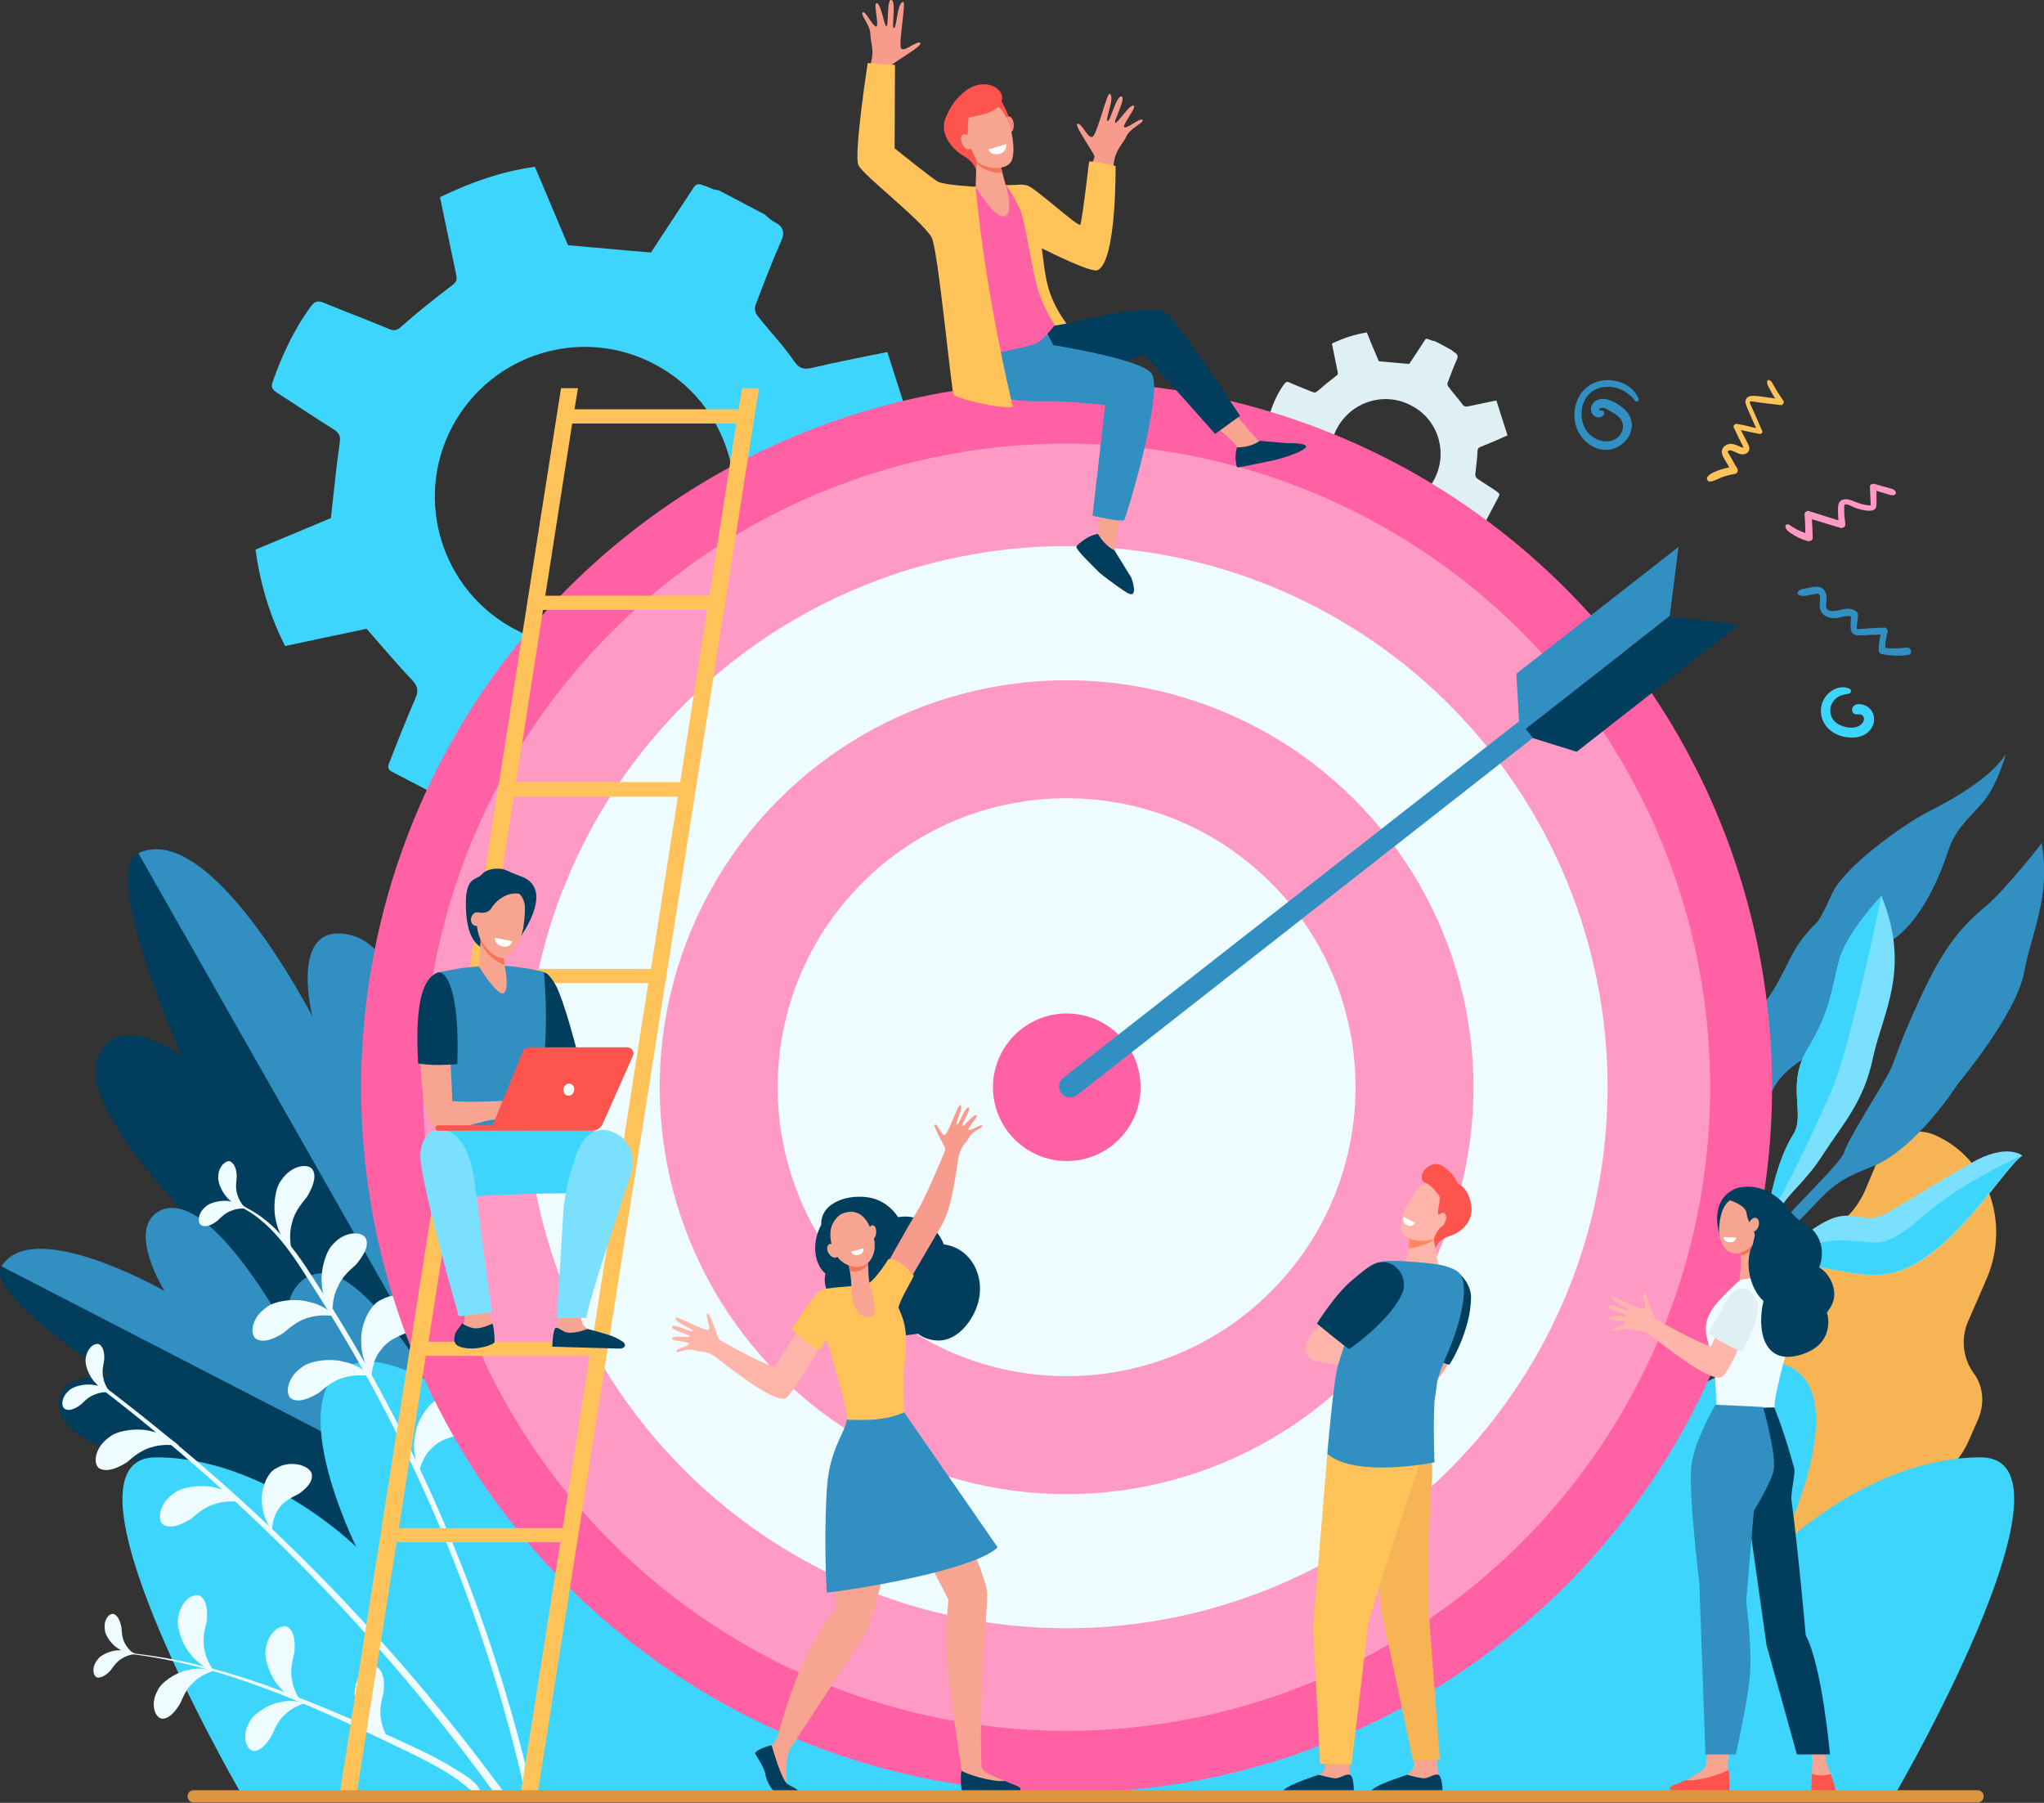 <?xml version="1.0" encoding="utf-8"?>
<!-- Generator: Adobe Illustrator 24.1.3, SVG Export Plug-In . SVG Version: 6.00 Build 0)  -->
<svg version="1.1" id="Layer_1" xmlns="http://www.w3.org/2000/svg" xmlns:xlink="http://www.w3.org/1999/xlink" x="0px" y="0px"
	 viewBox="0 0 531.9 469.1" style="enable-background:new 0 0 531.9 469.1;" xml:space="preserve">
<rect x="0" y="0" width="531.9" height="469.1" fill="#333333" stroke="none"/>
<style type="text/css">
	.st0{fill:#3ED5FC;}
	.st1{fill:#DFF0F4;}
	.st2{fill:#013D5D;}
	.st3{fill:#3190C1;}
	.st4{fill:#F7B455;}
	.st5{fill:#7BE0FD;}
	.st6{fill:#3C8F7C;}
	.st7{fill:#327F6B;}
	.st8{fill:#EEFBFF;}
	.st9{fill:#FF61A4;}
	.st10{fill:#FF9AC5;}
	.st11{fill:#F7A491;}
	.st12{fill:#F47458;}
	.st13{fill:#FE544E;}
	.st14{fill:#FFFFFF;}
	.st15{fill:#FFC359;}
	.st16{fill:#F79C8D;}
	.st17{fill:#F48C7F;}
	.st18{fill:#F8A492;}
	.st19{fill:#FFB5A9;}
	.st20{fill:#FE875E;}
	.st21{fill:#DB9540;}
</style>
<g>
	<path class="st0" d="M229.1,154.6c-4-2.6-8.1-5.2-12-7.9c-0.7-0.5-1.4-1.8-1.3-2.6c0.5-5.5,1.3-11,1.7-16.5c0.1-1.6,0.5-2.5,2-3.1
		c5.4-2.2,10.8-4.5,16.1-6.7c0.9-0.4,1.7-0.8,3.2-1.4c-2.6-8.3-5.2-16.4-7.9-24.8c-6.9,1.4-13.2,2.6-19.5,4.1
		c-2.2,0.5-3.4,0.3-4.8-1.8c-2.9-4.2-6.5-7.9-9.6-11.9c-0.5-0.6-0.7-1.9-0.4-2.6c2.1-5.5,4.2-11.1,6.6-16.5c1.2-2.6,0.6-4-1.8-5.2
		c-0.9-0.5-1.6-1.2-2.4-1.9c-4-2.1-8-4.2-12-6.3c-0.5-0.1-1-0.1-1.5-0.3c-4.9-2-3.9-1.9-6.7,2.2c-3.3,5-6.6,10-9.4,14.3
		c-7.5-0.6-14.4-1.3-21.6-1.9c-2.8-6.6-5.7-13.5-8.6-20.4c-8.8,1.2-16.8,4.1-24.7,7.9c1.4,6.8,2.8,13.5,4.2,20.1
		c0.3,1.2,0.2,1.9-1,2.8c-4.6,3.5-9,7-13.3,10.8c-1.2,1.1-2,1.1-3.4,0.5c-5.5-2.3-11.1-4.4-16.7-6.7c-1.4-0.6-2.3-0.5-3.3,0.8
		c-4.5,6.1-7.6,12.8-10.1,19.9c-0.5,1.4,0.2,2,1.2,2.7c4.9,3.1,9.7,6.4,14.7,9.5c1.4,0.9,1.9,1.7,1.6,3.5
		c-0.9,6.3-1.5,12.7-2.3,19.6c-6,2.5-12.8,5.4-19.6,8.2c1.2,8.9,3.7,17.2,7.7,25.1c7.4-1.6,14.6-3.1,21.2-4.5
		c4.1,4.7,7.8,9.1,11.8,13.3c1.5,1.6,1.8,2.8,0.9,4.8c-2.3,5.3-4.4,10.6-6.5,16c-0.4,1.1-1.2,2.3,0.4,3.1c6.7,3.5,13.4,7,20.1,10.4
		c1.4,0.7,2.3,0.3,3.2-1.1c3.2-5,6.5-9.9,9.6-14.9c1.2-1.9,2.5-2,4.5-1.8c5,0.6,10,1.2,15,1.3c2.2,0,3,0.6,3.7,2.5
		c2.4,6.2,5,12.2,7.5,18.2c5.3,0,19.9-4.7,25.1-8c-1.4-6.6-2.8-13.2-4.3-19.8c-0.4-1.7,0.1-2.4,1.4-3.4c4.1-3.2,7.9-6.8,11.9-10
		c0.7-0.6,2.1-0.9,2.8-0.6c5,1.9,9.8,4,14.7,6c2.7,1.2,3.8,1.6,4.9,0.9l11.3-21.3C233.5,157.6,232.3,156.8,229.1,154.6z
		 M186.6,147.5c-10.1,19-33.7,26.3-52.7,16.2h0c-19-10.1-26.3-33.7-16.2-52.7l0,0c10.1-19,33.7-26.3,52.7-16.2h0
		C189.4,104.8,196.7,128.4,186.6,147.5L186.6,147.5z"/>
	<path class="st1" d="M388.8,127.4c-1.5-1-3-1.9-4.4-2.9c-0.3-0.2-0.5-0.7-0.5-1c0.2-2,0.5-4,0.6-6.1c0-0.6,0.2-0.9,0.7-1.1
		c2-0.8,4-1.6,5.9-2.5c0.3-0.1,0.6-0.3,1.2-0.5c-1-3-1.9-6-2.9-9.1c-2.5,0.5-4.9,1-7.2,1.5c-0.8,0.2-1.3,0.1-1.8-0.7
		c-1.1-1.5-2.4-2.9-3.5-4.4c-0.2-0.2-0.3-0.7-0.2-1c0.8-2,1.5-4.1,2.4-6c0.4-0.9,0.2-1.5-0.6-1.9c-0.3-0.2-0.6-0.5-0.9-0.7
		c-1.5-0.8-2.9-1.6-4.4-2.3c-0.2,0-0.4,0-0.6-0.1c-1.8-0.7-1.4-0.7-2.4,0.8c-1.2,1.8-2.4,3.7-3.5,5.3c-2.7-0.2-5.3-0.5-7.9-0.7
		c-1-2.4-2.1-4.9-3.1-7.5c-3.2,0.5-6.2,1.5-9.1,2.9c0.5,2.5,1,4.9,1.5,7.4c0.1,0.4,0.1,0.7-0.4,1c-1.7,1.3-3.3,2.6-4.9,4
		c-0.5,0.4-0.7,0.4-1.2,0.2c-2-0.8-4.1-1.6-6.1-2.5c-0.5-0.2-0.8-0.2-1.2,0.3c-1.7,2.2-2.8,4.7-3.7,7.3c-0.2,0.5,0.1,0.7,0.5,1
		c1.8,1.2,3.6,2.4,5.4,3.5c0.5,0.3,0.7,0.6,0.6,1.3c-0.3,2.3-0.6,4.7-0.8,7.2c-2.2,0.9-4.7,2-7.2,3c0.5,3.3,1.4,6.3,2.8,9.2
		c2.7-0.6,5.4-1.1,7.8-1.7c1.5,1.7,2.9,3.4,4.3,4.9c0.6,0.6,0.7,1,0.3,1.7c-0.8,1.9-1.6,3.9-2.4,5.9c-0.2,0.4-0.5,0.8,0.1,1.2
		c2.5,1.3,4.9,2.6,7.4,3.8c0.5,0.3,0.9,0.1,1.2-0.4c1.2-1.8,2.4-3.6,3.5-5.5c0.4-0.7,0.9-0.7,1.6-0.7c1.8,0.2,3.7,0.4,5.5,0.5
		c0.8,0,1.1,0.2,1.4,0.9c0.9,2.3,1.8,4.5,2.7,6.7c2,0,7.3-1.7,9.2-2.9c-0.5-2.4-1-4.8-1.6-7.3c-0.1-0.6,0-0.9,0.5-1.2
		c1.5-1.2,2.9-2.5,4.4-3.7c0.2-0.2,0.8-0.3,1-0.2c1.8,0.7,3.6,1.5,5.4,2.2c1,0.4,1.4,0.6,1.8,0.3l4.1-7.8
		C390.4,128.5,390,128.2,388.8,127.4z M373.2,124.8c-3.7,7-12.4,9.7-19.3,6l0,0c-7-3.7-9.7-12.4-6-19.3l0,0c3.7-7,12.4-9.7,19.3-6
		l0,0C374.3,109.1,376.9,117.8,373.2,124.8L373.2,124.8z"/>
	<g>
		<g>
			<path class="st2" d="M135.7,398.3c0,0-74.8-36.9-87.7-56.1c-12.9-19.2,6-20.3,6-20.3s-33.4-32.5-28.7-46.1
				c4.7-13.7,22-1.1,22-1.1S25.9,226.8,36,222c18.8-8.9,45.3,42.5,45.3,42.5s-5.7-22.3,7.3-21.6c19.6,1.1,18.8,51.6,18.8,51.6
				s2.2-19.4,14-13.1C142.5,292.7,135.7,398.3,135.7,398.3z"/>
		</g>
		<path class="st3" d="M125.6,273.6c-9.2-5.1-18.4,9.8-18.4,9.8s0.9-39.5-18.6-40.5c-13-0.7-7.3,21.6-7.3,21.6S54.9,213.1,36,222
			l99.7,175.5C136.4,385.2,143.9,283.7,125.6,273.6z"/>
	</g>
	<g>
		<g>
			<path class="st2" d="M133.7,398.8c0,0-61.2,7.6-77,0.8c-15.8-6.8-4.5-15.1-4.5-15.1s-34-6.7-36.6-17.1
				c-2.6-10.4,13.1-9.6,13.1-9.6S-4,336.6,0.4,329.5c8.1-13.2,45.5,8.1,45.5,8.1s-12.6-11.6-4.2-16.4c12.7-7.3,32.7,24.6,32.7,24.6
				s-1.2-7.8,8.7-8.7C100.8,335.4,133.7,398.8,133.7,398.8z"/>
		</g>
		<path class="st3" d="M83.4,331.3c-9.9,0.9-9.1,14.4-9.1,14.4S54,308,41.3,315.2c-8.4,4.8,1.5,20.7,1.5,20.7s-34.3-19.6-42.4-6.4
			l133.5,68.9C129.4,390.5,100,329.8,83.4,331.3z"/>
	</g>
	<path class="st4" d="M485.5,309.4l3.3-7.9c2.5-5.8,9.1-8.6,14.6-6.2l0,0c13.9,6,19.9,22.9,13.5,37.6l-4.7,10.8
		c-2.1,4.7-1.3,9.9,1.4,13.6c2.5,3.3,2.9,7.9,1.2,11.9l-2.5,5.7c-2.7,6.1-7.9,10.7-14.1,12.6c-3.6,1.1-6.8,3.8-8.5,7.7l-3.5,8
		c-3.9,8.9-13.8,13.1-22.2,9.5l-4.8-2.1c-8.4-3.6-12-13.8-8.1-22.7l0,0c6.3-10.6,5.8-18.5,3.5-23.9c-3.3-7.9-3.2-17,0.3-25.1
		l0.5-1.1c3.7-8.5,10.9-14.9,19.5-17.7C478.7,318.8,482.7,315.8,485.5,309.4z"/>
	<path class="st0" d="M269,466.3c-8.9-11.5-57.6-73.2-89.3-83.5c-35-11.3-2,33.7-2,33.7s-62.2-68-85-61.8c-20.9,5.6,0,47.8,0,47.8
		s-23.6-23.3-52.1-23.3c-27.8,0,19.4,82.8,22,87.2H269z"/>
	<g>
		<path class="st3" d="M531.3,219.4c0,0-9,11.6-14.2,16.1c-5.3,4.5-10.3,8.9-17,23.3c-6.7,14.4-6.5,16.1-8.3,19.8
			c-1.8,3.7-11.2,18.3-11.9,21.2c-0.7,2.9-16,16.8-20.8,23.9c-4.7,7.1-12.5,17-13.5,22.7l1.4,0c0,0,4.1-12.9,16.3-24.1
			c12.2-11.2,11.4-14,23.3-18.5c11.9-4.4,22.9-21.8,22.9-21.8s15.2-18.1,17.2-28.9C528.7,242.4,533.7,233.4,531.3,219.4z"/>
		<path class="st3" d="M522,196.2c0,0-2.3,8.4-6.2,12.8c-3.9,4.4-7,6.9-8.8,12.3c-1.8,5.4-6.8,19.1-16,24.2
			c-9.3,5.1-15,25.5-22.3,30.4c-7.3,4.9-9.1,9.2-10.5,20.1c-1.4,11-1.2,26.6-14.2,44l-0.8-5.3c0,0,9.7-14.5,10.5-24.2
			c0.7-9.7-1.1-24.9,2.3-31.3c3.4-6.3-3.2-9.3,3.4-18.5c6.6-9.3,5.7-13.2,13.4-20.7c0,0,0.7-0.3,3.9-7.4c3.2-7.1,18.5-18,25.1-21.4
			C508.4,207.9,518.1,202.3,522,196.2z"/>
		<path class="st5" d="M489.6,233.1c0,0-9.3,9.8-11.1,17.1c-1.8,7.3-2.4,13.4-8.1,22.7c-5.7,9.2-0.5,17.1-3.7,22.2
			c-3.2,5.1-4.9,11.6-6,16.6c-1.1,5-12.6,19.7-15.7,27.7c-3.1,8.1-1.6,8.4-1.6,8.4s3.8-10.7,6.4-13.9c2.6-3.2,10.9-14.5,13.3-19.1
			c2.4-4.6,6.5-6.9,11.3-14.4c4.8-7.5,10.6-13.5,13-25.2C489.9,263.5,497.4,252.3,489.6,233.1z"/>
		<path class="st5" d="M449.6,341.3c0,0,6.5-13.7,19.9-12.1c13.4,1.6,20.5,6,32.2-2.4c11.7-8.4,20.9-23.9,24.6-26.1
			c0,0-4.1-3.5-13.5,2c-9.4,5.4-16.1,9.6-21.5,12.8c-5.4,3.2-8.4-0.4-13.8,1.3c-4.5,1.4-11.2,6.9-14.2,9.9c-1,1-2.1,1.8-3.3,2.5
			c-1.1,0.6-2.4,1.4-3.3,2c-1.7,1.2-8,10.1-8,10.1L449.6,341.3z"/>
		<path class="st6" d="M445.6,337.7c0,0,8.7-16.6,7.6-26c-1.1-9.4-9.2-18-7.6-23.3c1.7-5.3,11.3-18.6,8.7-30.7c0,0-4.2,9.3-6.6,11
			c-2.4,1.7-17.4,7.4-17.8,19.5c-0.4,12.1,11.6,17.7,14,21.8c2.3,4.1,6.5,5.1,6,7.4c-0.5,2.3-1.6,10.7-4.9,18.5L445.6,337.7z"/>
		<path class="st0" d="M453.4,327l10.8-17.1c0,0,7.3-14.1,12.4-26.1c5.1-12,13-50.7,13-50.7s-9.3,9.8-11.1,17.1
			c-1.8,7.3-2.4,13.4-8.1,22.7c-5.7,9.2-0.5,17.1-3.7,22.2c-3.2,5.1-4.9,11.6-6,16.6c-1.1,5-12.6,19.7-15.7,27.7
			c-1.7,4.4-2,6.5-2,7.5C443.7,339.5,453.4,327,453.4,327z"/>
		<path class="st0" d="M487.8,323.3c-6-0.2-11.1-1.8-19.2,1.7c-8,3.5-13.3,8-13.3,8s-4.4,4.8-6.3,7.4c-0.3,0.4-0.5,0.6-0.5,0.6
			l1,0.2c0,0,6.5-13.7,19.9-12.1c13.4,1.6,20.5,6,32.2-2.4c11.7-8.4,20.9-23.9,24.6-26.1c0,0-11.6,5.4-19.2,10.7
			C499.3,316.7,493.9,323.5,487.8,323.3z"/>
		<path class="st7" d="M447.8,268.7c-2.4,1.7-17.4,7.4-17.8,19.5c-0.4,12.1,11.6,17.7,14,21.8c2.3,4.1,6.5,5.1,6,7.4
			c-0.5,2.3-1.6,10.7-4.9,18.5l0.2,0.8c1.4-3,3.5-7.6,4.6-11.2c1.9-5.8,1.5-8.5,0.7-13.8c-0.8-5.3-10.4-17.8-12.2-23.7
			c-1.8-5.8,8.9-12.4,11.8-16.2c2.9-3.7,4-14.2,4-14.2S450.2,267,447.8,268.7z"/>
	</g>
	<path class="st0" d="M287,466.3c8.9-11.5,57.6-73.2,89.3-83.5c35-11.3,2,33.7,2,33.7s62.2-68,85-61.8c20.9,5.6,0,47.8,0,47.8
		s23.6-23.3,52.1-23.3c27.8,0-19.4,82.8-22,87.2H287z"/>
	<g>
		<g>
			<path class="st8" d="M130.8,465.9c-28.4-38.6-62.9-74.3-103.9-105.3c-0.4-0.3-1,0.4-0.6,0.7c38.9,29.9,73.3,65.2,102.3,105.2
				L130.8,465.9z"/>
		</g>
		<path class="st8" d="M49.7,395.2c0.9-0.7,3.4-3.2,6.7-4c3.1-1,7-0.3,6.9-0.3c0.1,0.2-2.6-2.8-6.8-3.7c-4-1.2-9.5-0.2-11.3,1.4
			c-4.1,2.8-4.4,7.5-2.4,8.3C44.9,397.8,47.6,396.5,49.7,395.2z"/>
		<path class="st8" d="M33,380.5c0.9-0.7,3.4-3.2,6.7-4c3.1-1,7-0.3,6.9-0.3c0.1,0.2-2.6-2.8-6.8-3.7c-4-1.2-9.5-0.2-11.3,1.4
			c-4.1,2.8-4.4,7.5-2.4,8.3C28.2,383.1,30.9,381.8,33,380.5z"/>
		<path class="st8" d="M77.9,388.6c-0.9,0.6-4.1,1.7-5.5,4.2c-1.7,2.3-1.7,6-1.5,5.9c0.2,0.1-2.5-3.4-2.7-7.4
			c-0.5-3.9,1.5-8.3,3.6-9.2c3.7-2.4,8.7-0.8,9.3,1.3C81.6,385.5,79.7,387.3,77.9,388.6z"/>
		<g>
			<g>
				<path class="st8" d="M82.2,336c25.4,39.7,43.9,83.7,54.5,130.6l1.7-0.5c-10.6-45.8-29-89.8-54.3-129.5
					c-5.9-9.2-12.3-20.1-23.3-23.7c-0.2-0.1-0.3,0.3-0.1,0.3C70.8,317.1,76.7,327.4,82.2,336z"/>
			</g>
			<path class="st8" d="M79.9,311.4c-0.7,1-3.2,3.5-3.9,6.8c-1,3.1-0.2,7-0.1,6.9c0.2,0.1-2.9-2.5-3.9-6.7c-1.2-4-0.4-9.5,1.2-11.3
				c2.7-4.1,7.4-4.6,8.3-2.5C82.4,306.5,81.2,309.2,79.9,311.4z"/>
			<path class="st8" d="M73.8,346.8c0.9-0.7,3.4-3.2,6.7-4c3.1-1,7-0.3,6.9-0.3c0.1,0.2-2.6-2.8-6.8-3.7c-4-1.2-9.5-0.2-11.3,1.4
				c-4.1,2.8-4.4,7.5-2.4,8.3C68.9,349.5,71.6,348.2,73.8,346.8z"/>
			<path class="st8" d="M83,362.4c0.9-0.7,3.4-3.2,6.7-4c3.1-1,7-0.3,6.9-0.3c0.1,0.2-2.6-2.8-6.8-3.7c-4-1.2-9.5-0.2-11.3,1.4
				c-4.1,2.8-4.4,7.5-2.4,8.3C78.1,365,80.8,363.7,83,362.4z"/>
			<path class="st8" d="M92.7,329c-0.8,0.8-3.7,2.9-4.9,6.1c-1.5,2.9-1.3,6.9-1.2,6.8c0.2,0.1-2.5-3-2.8-7.2
				c-0.6-4.1,1.1-9.4,2.9-11c3.3-3.7,8-3.3,8.6-1.2C96,324.6,94.3,327,92.7,329z"/>
			<path class="st8" d="M106.2,346.6c-1.1,0.6-5.1,1.7-7.1,4.7c-2.3,2.6-2.5,7.2-2.4,7.1c0.2,0.2-2.8-4.4-2.7-9.2
				c-0.3-4.9,2.6-10,5.2-11c4.7-2.7,10.7-0.3,11.2,2.3C111,343,108.6,345.1,106.2,346.6z"/>
			<path class="st8" d="M120.4,373.2c-1.2,0.4-5.3,0.8-7.8,3.4c-2.7,2.2-3.7,6.6-3.5,6.6c0.2,0.2-2.1-4.8-1.1-9.5
				c0.5-4.8,4.3-9.5,6.9-10c5.1-1.8,10.6,1.5,10.7,4.2C125.7,370.6,123,372.2,120.4,373.2z"/>
			<path class="st8" d="M56.5,317.7c0.5-0.4,1.9-2.1,3.8-2.7c1.8-0.8,4.1-0.5,4.1-0.5c0.1,0.1-1.7-1.6-4.2-1.9
				c-2.4-0.5-5.6,0.3-6.6,1.3c-2.3,1.8-2.3,4.6-1,5C53.8,319.4,55.3,318.6,56.5,317.7z"/>
			<path class="st8" d="M61.6,306.3c0,0.7-0.5,2.7,0.2,4.6c0.5,1.9,2.1,3.6,2.1,3.5c0.1,0-2.3-0.4-4.1-2.1c-1.9-1.6-3.2-4.6-3-6.1
				c0-2.9,2.3-4.6,3.3-3.9C61.3,303.1,61.6,304.8,61.6,306.3z"/>
		</g>
		<path class="st8" d="M21,365.5c0.5-0.4,1.9-2.1,3.8-2.7c1.8-0.8,4.1-0.5,4.1-0.5c0.1,0.1-1.7-1.6-4.2-1.9
			c-2.4-0.5-5.6,0.3-6.6,1.3c-2.3,1.8-2.3,4.6-1,5C18.2,367.2,19.8,366.4,21,365.5z"/>
		<path class="st8" d="M27.1,354c-0.1,0.7-0.7,2.7-0.2,4.6c0.3,1.9,1.8,3.8,1.8,3.7c0.1,0-2.2-0.5-3.9-2.5c-1.7-1.7-2.8-4.9-2.5-6.3
			c0.3-2.9,2.6-4.4,3.7-3.6C27.1,350.8,27.2,352.5,27.1,354z"/>
	</g>
	<g>
		<path class="st8" d="M32.6,430.2c25.9,2.8,50.1,14.3,73.3,25.5c15.7,7.5,14.9,9.7,18.1,10.8c0.5,0.2,1-0.4,0.8-0.9
			c-1.2-2.4-4.5-4.1-6.7-5.5c-2.6-1.6-5.3-3.1-8.1-4.4c-5.9-2.9-12-5.5-18-8.1c-12.3-5.3-24.7-10.3-37.7-13.7
			c-7.1-1.9-14.3-3.2-21.7-3.9C32.5,430,32.5,430.2,32.6,430.2L32.6,430.2z"/>
	</g>
	<path class="st8" d="M53.8,421.9c-0.2,1.1-1.3,4.2-0.6,7.2c0.4,3,2.6,6,2.6,5.8c0.2,0-3.4-1-5.9-4.1c-2.6-2.8-4.1-7.8-3.5-10
		c0.6-4.5,4.4-6.7,5.9-5.4C54,416.8,54,419.5,53.8,421.9z"/>
	<path class="st8" d="M76.6,430c-0.2,1.1-1.3,4.2-0.6,7.2c0.4,3,2.6,6,2.6,5.8c0.2,0-3.4-1-5.9-4.1c-2.6-2.8-4.1-7.8-3.5-10
		c0.6-4.5,4.4-6.7,5.9-5.4C76.8,424.9,76.8,427.7,76.6,430z"/>
	<path class="st8" d="M99.8,440.4c-0.2,1.1-1.3,4.2-0.6,7.2c0.4,3,2.6,6,2.6,5.8c0.2,0-3.4-1-5.9-4.1c-2.6-2.8-4.1-7.8-3.5-10
		c0.6-4.5,4.4-6.7,5.9-5.4C100,435.3,100.1,438,99.8,440.4z"/>
	<path class="st8" d="M46.9,443.2c0.5-0.9,1.4-3.8,3.6-5.6c2-2,5.3-3,5.2-2.8c0.1,0.1-3.1-1.2-6.6-0.3c-3.5,0.6-7.4,3.5-8.1,5.4
		c-2.1,3.7-0.5,7.4,1.4,7.3C44.2,447.1,45.8,445.1,46.9,443.2z"/>
	<path class="st8" d="M70.7,451.6c0.5-0.9,1.4-3.8,3.6-5.6c2-2,5.3-3,5.2-2.8c0.1,0.1-3.1-1.2-6.6-0.3c-3.5,0.6-7.4,3.5-8.1,5.4
		c-2.1,3.7-0.5,7.4,1.4,7.3C68,455.5,69.6,453.5,70.7,451.6z"/>
	<path class="st8" d="M28.8,434.6c0.4-0.5,1.4-2.2,3-3.1c1.5-1,3.7-1.2,3.6-1.1c0.1,0.1-1.8-1.2-4.1-1c-2.3-0.1-5.1,1.2-5.8,2.3
		c-1.8,2-1.3,4.6-0.1,4.8C26.6,436.6,27.9,435.6,28.8,434.6z"/>
	<path class="st8" d="M31.6,423.4c0.1,0.6,0,2.6,0.9,4.2c0.8,1.6,2.5,2.9,2.5,2.8c0.1,0-2.1,0.1-4-1.3c-2-1.1-3.7-3.7-3.7-5
		c-0.5-2.7,1.3-4.6,2.4-4.1C30.8,420.5,31.3,422,31.6,423.4z"/>
	
		<ellipse transform="matrix(0.707 -0.707 0.707 0.707 -118.718 279.138)" class="st9" cx="277.6" cy="282.9" rx="183.6" ry="183.6"/>
	
		<ellipse transform="matrix(0.707 -0.707 0.707 0.707 -118.718 279.138)" class="st10" cx="277.6" cy="282.9" rx="167.5" ry="167.5"/>
	
		<ellipse transform="matrix(0.707 -0.707 0.707 0.707 -118.718 279.138)" class="st8" cx="277.6" cy="282.9" rx="140.8" ry="140.8"/>
	
		<ellipse transform="matrix(0.707 -0.707 0.707 0.707 -118.718 279.138)" class="st10" cx="277.6" cy="282.9" rx="105.9" ry="105.9"/>
	
		<ellipse transform="matrix(0.707 -0.707 0.707 0.707 -118.718 279.138)" class="st8" cx="277.6" cy="282.9" rx="75.2" ry="75.2"/>
	<path class="st9" d="M296.8,282.9c0,10.6-8.6,19.2-19.2,19.2c-10.6,0-19.2-8.6-19.2-19.2c0-10.6,8.6-19.2,19.2-19.2
		C288.2,263.7,296.8,272.3,296.8,282.9z"/>
	<g>
		<polygon class="st3" points="395.3,187.7 394.6,175.3 436.8,142.3 434.5,160.3 393.2,192.7 		"/>
		<polygon class="st2" points="398.4,191.9 410.3,195.6 452.5,162.6 434.4,160.4 393.1,192.7 		"/>
		<path class="st3" d="M276.2,284.5L276.2,284.5c1,1.2,2.7,1.4,4,0.5L398.9,192l-3.5-4.4l-118.8,92.9
			C275.4,281.5,275.2,283.2,276.2,284.5z"/>
	</g>
	<path class="st11" d="M453.4,319c0,1.2,0.4,2.2,1,2.2c0.5,0,1-1,1-2.2c0-1.2-0.4-2.2-1-2.2C453.8,316.8,453.4,317.8,453.4,319z"/>
	<path class="st11" d="M444,458.7c0.3-1.9,0.3-4.7,0.3-8h6.5c-0.7,4.7-1.2,8.3-1.2,8.3l0.2,1.5l0,4.3h-14.2c0,0,3-1.4,7.2-4
		C443.1,460.6,443.8,460,444,458.7z"/>
	<path class="st11" d="M471.7,457.6l-1.9-5.4h4.9c0.3,3.5,0.4,5.8,0.4,5.8l1.3,3.6l1.3,4.2c0,0-4.2,1.1-6.4-0.1l0.2-4.2L471.7,457.6
		z"/>
	<path class="st8" d="M446.1,339.9c1.7-2.3,8.8-9.1,9.6-9.1c2.3,0,9.8,0,11.3,0.8l-0.1,12.9c-0.2,1.1-5.4,18-5.1,21.7l0,0
		c-4.4,4.2-11.2,3.9-15.2-0.7l0,0c0,0,0-5.1-0.6-9.8C444.9,348.4,441.8,345.8,446.1,339.9z"/>
	<path class="st11" d="M457.9,323.5c0,0-0.2,4.8,0.2,6.6c0.4,1.8,1,1.9-2.7,2.5c-1.4,0.2-2.8,0.5-2.8,0.5s0.4-2.7,0.4-3.8
		c0.1-1.8-0.4-7.6-0.4-7.6L457.9,323.5z"/>
	<path class="st12" d="M455.1,325.9c-0.8,0.4-1.5,0.7-2.1,0.8c-0.1-2.3-0.4-4.8-0.4-4.8l5,1.6C457.1,324.4,456.3,325.3,455.1,325.9z
		"/>
	<path class="st13" d="M471.5,461.5c1.9,0.9,4,0.3,4.9,0.1l0.3,0.8l1.1,3.6c0,0-4.3,1.1-6.5-0.2L471.5,461.5z"/>
	<path class="st13" d="M449.9,465.9h-14.8c-0.5,0-0.7-0.5-0.5-0.8c0.4-0.6,2.1-1,4.1-1.9c3.4,0.4,10.5-2,11.1-2.8
		C450.1,462,450.2,465.8,449.9,465.9z"/>
	<path class="st2" d="M451,366.5l8.7,61.6l7.9,28.4h8.6c0,0-2-22.9-6.3-31c0,0-1.9-21.7-3.7-35c-0.3-2,1.1-7.1,0.7-8.5
		c-2.8-10.2-5.2-15.8-5.2-15.8L451,366.5z"/>
	<path class="st3" d="M456.4,393.1l-2,23.7c0,0,2,13.5,0.6,22.5c-1.4,9-3.3,17.2-3.3,17.2h-7.9l-1.6-44.7c0,0-3-24.3-2-30.9
		c1-6.6,6.2-15.4,6.2-15.4l12.4,0.6c0,0,3.4,12.1,2.8,16.1C461.3,385.2,456.4,393.1,456.4,393.1z"/>
	<path class="st2" d="M468.6,352.5c9.4-2.8,6.9-11.1,6.8-10.8c0-0.3,0.9-1.3,1.3-2.2c1.8-3.7-0.6-8.2-3.3-9.7
		c1.8-4.7,0-9.2-3.4-11.1c-1.7-1-3.2-2.3-4.4-3.9c-2.6-3.5-7.3-7-13-5.8c-5.6,1.4,1.9,4.7,1.2,10.1c-0.4,2.7,0.7,2.4,2.4,4.6
		c-2.4,4.3-1,11.5,2.7,14.8C457.1,346.2,459,355.4,468.6,352.5z"/>
	<path class="st2" d="M461.6,314.7c1.1,4.6-4.9,7.9-9.6,8c-3.1,0.1-4.5-0.2-5-3.5c-0.8-5.3,1.4-8.5,4.4-9.8
		C455.3,307.7,460.7,311,461.6,314.7z"/>
	<path class="st11" d="M454.7,311.7c0,0,2.1,0.7,3.2,2.8c1.1,2.1,0.6,8.9-4.1,11.1s-6.8-2.8-6.4-6.6
		C447.7,315.3,449,310.4,454.7,311.7z"/>
	<path class="st14" d="M451.8,322l-3.3-0.1c0,0,0.1,1.3,1.5,1.3C451.7,323.4,451.8,322,451.8,322z"/>
	<path class="st2" d="M459.5,319.6c0.7-3.5,0.4-6.1-2.1-7.4c-2.5-1.3-4.6-2.5-6.8-0.2l-0.5,0.3c0,0,4.2,1.2,4.4,3.4
		c0.2,2.2,2.5,4.9,2.1,6c-0.3,1.1-0.7,3.3-0.7,3.3l0.9-0.8C456.8,324.1,458.8,323.1,459.5,319.6z"/>
	<path class="st11" d="M455.2,318.2c-0.3,1-0.1,1.9,0.6,2.2s1.5-0.4,1.8-1.3c0.3-1,0.1-1.9-0.6-2.2
		C456.4,316.7,455.5,317.3,455.2,318.2z"/>
	<path class="st15" d="M103.2,401.3h42.6l-10.2,64.7h4.4L197.5,101h-4.4l-0.9,5.5h-42.7l0.9-5.5H146L88.5,466.1h4.4L103.2,401.3z
		 M176.4,207.3l-7,44.8h-42.7l7-44.8H176.4z M134.3,203.5l7-44.8H184l-7,44.8H134.3z M168.7,255.8l-7,44.8H119l7-44.8H168.7z
		 M161.1,304.3l-7,44.8h-42.6l7-44.8H161.1z M191.6,110.2l-7,44.8h-42.7l7-44.8H191.6z M103.8,397.6l7-44.8h42.6l-7,44.8H103.8z"/>
	<g>
		<path class="st16" d="M284.8,40.8c0,0.2-0.4,1.3-0.9,3l5.7,1.2c0.1-0.9,0.1-1.7,0.2-2.3c0.5-4,2.3-5,3.3-7.2
			c1-2.2,4.7-3.6,4.2-4.3c-0.5-0.7-3.9,2.3-4.7,1.9c-0.8-0.3,3-4.9,2.5-5.5c-0.8-1.1-4.4,4.8-4.9,4.3c-0.4-0.5,3-6.7,1.6-6.8
			c-1.4-0.1-2.9,6.7-3.6,6.4c-0.7-0.3,2-6.3,0.6-7.1c-0.7-0.5-3.3,10.6-4.5,11.2c-1.2,0.6-2.8-3.7-3.9-3.4
			C279.3,32.5,285,40.1,284.8,40.8z"/>
		<path class="st16" d="M231.8,17.2c0,0.2-0.2,1.3-0.4,3.1l-5.7-1.3c0.3-0.9,0.6-1.6,0.8-2.2c1.2-3.8,0-5.5,0-7.9
			c0-2.4-2.8-5.2-2-5.7c0.7-0.5,2.6,3.7,3.5,3.7c0.9,0-0.7-5.6,0-6c1.2-0.7,2.1,6.2,2.7,5.9c0.6-0.3,0-7.3,1.3-6.8
			c1.3,0.5-0.1,7.3,0.6,7.3c0.8,0,0.8-6.5,2.4-6.8c0.9-0.1-1.3,11-0.5,12.1c0.8,1.1,4.1-2.2,5-1.4C240.2,12,231.9,16.5,231.8,17.2z"
			/>
		<path class="st15" d="M290.3,43.2c0,0-6.8-1.6-6.9-1.1c-1.4,11.9-2.1,16.3-2.3,16.4c-0.8,0.4-11.7-9.6-13.7-10.2
			c-0.9-0.3-1.9-0.3-2.9-0.2c-2.3,0.1-2.8,0.1-2.8,0.1c-0.1,0-0.1,0-0.1,0l0,2.2c2.6,2.3,8.6,37.9,9.1,37.9c0.6,0,12.4,2.9,12.2,1.9
			c0-0.2-8-6.7-10.3-16.1c-0.8-3.2-1.1-6.6-1.5-9.5c2.6,1.3,12.9,6.4,14.5,5.7C290.6,68.1,290.3,43.2,290.3,43.2z"/>
		<path class="st11" d="M310.6,106.3c0,0,11,8.6,11.3,10.1c0.5,2.2,10.6-0.7,8.2-1.1c-0.6-0.1-2.3-0.6-2.5-0.6
			c-0.8-0.4-10.6-12.2-10.6-12.2L310.6,106.3z"/>
		<path class="st2" d="M334.8,115.3l-7-0.6c0,0-2,1.7-5.9,1.7c0,0-0.6,1.8-0.3,3.8c0.1,0.4,0.1,1.4,0.5,1.4c1.3-0.1,4.7-0.9,8.7-1.7
			c0,0,5.3-1.1,8.3-2.9C342.2,115.1,334.8,115.3,334.8,115.3z"/>
		<path class="st2" d="M261.4,84.7c0,0,8,1.4,16.9-0.7c10.3-2.4,21.7-4.6,25-2.7c2.7,1.6,19.4,26.9,19.4,26.9l-6.5,4.7l-18.4-20.7
			c0,0-23.5,8.7-28.8,7.7C257,97.8,256.8,88.1,261.4,84.7z"/>
		<path class="st11" d="M286.6,123.3c0,0-0.5,13.3-0.8,15.5c-0.3,2.2,5.6,9,4.9,6.6c-0.2-0.5-0.6-2.3-0.6-2.5c0-0.9,2.2-16,2.2-16
			L286.6,123.3z"/>
		<path class="st2" d="M294.4,150.3l-4.4-7.1c0,0-2.4-1-4.3-4.3c0,0-1.8,0.3-3.5,1.5c-0.3,0.2-2.3,1.6-2.1,2
			c0.5,1.2,3.2,3.8,6.1,6.7c0,0,4.1,3.3,7.2,5.2C296.5,156,294.4,150.3,294.4,150.3z"/>
		<path class="st3" d="M299.6,97.1c-2.8-3.7-25.5-7.3-25.5-7.3l-6.3-12.2l-14,8.6c0,0,1.4,11.1,2.4,14.1c1.4,4,10.8,4.2,16.5,4.1
			c5.3-0.1,14.9,1,14.9,1l-3.3,28.8c0,0,6.4,1.5,8.2,1.2C292.8,135.5,303.1,101.8,299.6,97.1z"/>
		<path class="st9" d="M261.7,48.1l-7.9,0.4c0,0-0.2,0.1-0.2,0.1c-0.6,0.1-0.1,23.1,0.5,31.7c0.6,8.6,1.7,12.2,1.7,12.2
			s10.7-1.9,14-3.2c1.4-0.5,4.7-4.7,4.7-4.7s-3.4-4.5-5.1-11.9c-1.3-5.7-2.9-15.7-3.8-17.8C263.5,50.2,261.7,48.1,261.7,48.1z"/>
		<path class="st11" d="M254.1,41.6l-0.2,7c0,0,5.1,8.8,7.7,7.6c2.2-1,0.2-7.7,0.2-7.7s-0.4-1.5-0.9-3.3c-0.4-1.2-0.7-2.6-0.7-3.5
			C260.3,39.2,254.1,41.6,254.1,41.6z"/>
		<path class="st12" d="M260.3,41.6c0.1-2.4-6.2,0-6.2,0l0,0.7c0.2,0.3,0.4,0.6,0.7,0.8c1.7,1.4,4.1,2,6.1,1.8
			C260.5,43.7,260.2,42.5,260.3,41.6z"/>
		<g>
			<path class="st13" d="M260.2,25.7c0,0,2.6,3.9,2.8,7.2c0.2,3.3-0.5,5.6-0.5,5.6l-8.4-10L260.2,25.7z"/>
			<path class="st17" d="M263.8,32.3c0.1,1.2-0.3,2.1-1,2.2c-0.7,0.1-1.3-0.8-1.4-2c-0.1-1.2,0.3-2.1,1-2.2
				C263.1,30.2,263.7,31.1,263.8,32.3z"/>
			<path class="st11" d="M251.4,30.1c-0.2,0-0.2,9.6,2.6,11.8c2.8,2.3,7.6,2.5,9.1,0.2c1.6-2.5,0.1-12.7-4.1-14.8
				C254.9,25.2,251.4,30.1,251.4,30.1z"/>
			<path class="st13" d="M250.7,24.1c-2.1,1.9-3.2,3.2-4.6,6.5c-1.8,4.1,1.7,8.3,4.7,10c2.9,1.7,3.2,3.7,3.2,3.7l0.1-1.3
				c0.1-0.5,0-0.8,0-1.2c-0.1-0.4-0.3-0.7-0.4-1c-0.3-0.5-1.1-2.4-1.4-2.9c-0.8-1.3-1-1.6-0.6-2.8c0.3-0.9,0-3,0.4-4.5l4-0.9
				c0,0,2.5-0.6,3.7-2C263.4,23.8,256.3,19.1,250.7,24.1z"/>
			<path class="st11" d="M252.6,36.4c0.5,1.1,0.4,2.1-0.2,2.4c-0.6,0.3-1.5-0.3-2-1.4c-0.5-1.1-0.4-2.1,0.2-2.4
				C251.3,34.7,252.2,35.3,252.6,36.4z"/>
		</g>
		<path class="st15" d="M253.9,48.6c0,0-7.8-0.4-9.8-1.3c-1.2-0.6-11.3-8.7-11.3-8.7l0.1-21.7l-7.1-0.5c0,0-3.7,24-2.4,26.6
			c1.3,2.7,16,13.9,19,18.7c1.7,2.8,5.2,40.7,5.8,41.1c3.8,2,15.6,4,15.3,2.8C255.7,72.3,253.9,48.6,253.9,48.6z"/>
		<path class="st14" d="M257.2,38.9l4.6-1.4c0,0,0.4,1.8-1.5,2.5C257.8,40.7,257.2,38.9,257.2,38.9z"/>
	</g>
	<path class="st15" d="M451.5,123.3c0.6-0.1,0.9-0.9,0.6-1.4c-0.5-0.8-1-1.6-1.4-2.4c-1-1.7-1.1-1.8-1.1-2c0.2-0.5,1.1-0.3,1.4-0.1
		c0.7,0.2,1.4,0.7,2.1,0.8c1.5,0.2,2.6-0.9,1.9-2.4c-0.6-1.3-1.3-2.6-2-3.9c1.6,0.3,3.2,0.7,4.8,1c0.6,0.1,1-0.4,0.7-0.9
		c-0.5-1.2-2-4.6-2.5-5.7c-0.1-0.3-0.9-1.6-0.6-1.8c0.2-0.2,1.3,0.1,1.6,0.1c1.4,0.2,1.9,0.3,6.4,0.8c0.5,0.1,1-0.7,0.7-1.1
		c-3.1-4.4-2.6-4.8-3.7-5.4c-0.3-0.1-0.5,0-0.5,0.3c-0.1,0.7-0.1,0.8,1.1,2.9c0.3,0.5,0.6,1.1,1,1.6c-5.5-0.8-6.8-1.1-7.6,0.1
		c-0.5,0.9-0.3,1.1,2.6,7.6c-1.6-0.4-3.3-0.8-5-1.1c-0.6-0.1-1.1,0.5-0.8,1c2.2,4.7,2.4,4.7,2.5,5.2c0,0,0.3,0.1-0.1,0
		c-0.7-0.1-2.1-1.1-3.4-1c-1.2,0.1-2.4,1.1-2.1,2.5c0.2,0.8,0.4,1,1.9,3.6c-1.4,0.3-2.8,0.7-4.3,1.4c-0.6,0.3-1,0.6-1.4,1.1
		c-0.3,0.5,0.1,1.2,0.6,1.2C446.5,125.3,447.2,124,451.5,123.3z"/>
	<path class="st10" d="M480.2,136.3c-0.2-1.4-0.3-2.7-0.3-4.1c0-0.3,0-0.8,0.2-0.9c0.7-0.4,1.7,0.7,4.2,1.3c1.1,0.2,3.4,0.8,3.9-0.6
		c0.2-0.8,0.1-1.7,0.1-2.5c0-0.6,0-1.2,0-1.8c4.1,1.2,3.9,1.4,4.8,1c0.2-0.1,0.4-0.5,0.2-0.7c-0.5-0.9-0.4-0.6-5.6-2.1
		c-0.5-0.1-1.1,0.2-1.1,0.7c0,0.8,0.2,4.5,0.2,4.9c0,0-0.2,0-0.3,0c-1.7-0.1-3.2-0.7-4.7-1.3c-1.3-0.5-3-0.5-3.4,1.1
		c-0.2,0.9-0.1,2.7,0,4.1c-2.5-0.8-5-1.6-7.6-2.4c-0.5-0.2-1.2,0.2-1.2,0.8c0.1,1.6,0.2,3.3,0.2,4.9c-1.5-0.5-2.9-1.2-4.1-2.1
		c-0.9-0.7-2.1,0.6,0.4,2.2c1.4,0.9,2.8,1.6,4.4,2c0.5,0.1,1.2-0.2,1.2-0.8c0-1.6-0.1-3.3-0.2-4.9c2.5,0.8,5,1.5,7.6,2.3
		C479.8,137.4,480.3,136.9,480.2,136.3z"/>
	<path class="st3" d="M488.9,169.3c0,0.5,0.3,0.8,0.8,0.9c2.3,0.4,4.6,0.6,6.9,0.2c1.2-0.2,0.8-2-0.4-1.9c-1.9,0.2-3.8,0.3-5.6,0.1
		c0-1.4,0.2-2.8,0.6-4.1c0.1-0.5-0.2-1.2-0.8-1.2c-1.5,0-7.1,0.4-7.2,0.4c0,0,0,0,0-0.2c-0.1-0.6,0.3-2.6,0.3-3.6
		c-0.1-1-1.4-1.4-2.3-1.5c-1.7-0.2-3.6,1.1-5.3,0.4c-1.6-0.6,0.2-3.1-1.1-5.1c-1-1.5-2.7-1.1-5.4-0.5c-0.7,0.1-1.3,0.3-1.6,0.9
		c-0.1,0.2-0.1,0.4,0.1,0.5c0.8,0.8,1.8,0.4,4.3,0c0.3-0.1,0.8-0.2,1.1,0c0.9,0.8-0.4,2.9,0.7,4.7c0.9,1.4,2.6,1.7,4,1.5
		c1.1-0.1,2.6-0.8,3.7-0.4c-0.1,1-0.2,2-0.1,3c0,1.1,0.6,1.8,1.7,1.9c1.2,0.1,2.5-0.1,3.7-0.1c0.8,0,1.6-0.1,2.4-0.1
		C489,166.5,488.9,167.9,488.9,169.3z"/>
	<path class="st3" d="M422.4,106.2c-6.5-5.3-9.7-0.5-7.9,1.7c0.8,0.9,2.2,1,2.9,0c0.3-0.5-0.2-1.3-0.8-1.1c-0.5,0.2-0.6-0.4-0.1-0.6
		c0.7-0.3,1.6,0.2,2.2,0.6c1.4,0.8,3.3,1.7,3.6,3.6c0.4,2.7-2.4,5.6-6.5,4c-5.9-2.3-5.6-11.9,0.6-13.5c3.4-0.9,7,0.6,9.1,3.4
		c0.4,0.5,1.1-0.1,0.9-0.6c-1.7-4.1-7-5.7-11-4.3c-4.1,1.4-6.2,5.8-5.6,10c0.6,4.4,4.4,8.1,9,7.6
		C424.1,116.1,426.9,109.9,422.4,106.2z"/>
	<path class="st0" d="M486,183.9c-1.1-0.7-3.2-1.2-3.9,0.2c-0.3,0.7-0.1,1.5,0.6,1.7c0.8,0.2,1.5-0.2,2.1,0.5c0.5,0.6,0.2,1.5-0.3,2
		c-1.4,1.6-4.4,1.1-6,0.2c-2.7-1.4-3.1-5.2-0.3-7.1c0.9-0.6,1.9-0.7,2.9-0.9c0.6-0.1,0.8-1,0.2-1.3c-2.3-1.1-5.1,0.3-6.4,2.3
		c-1.4,2-1.4,4.9,0,7c1.5,2.3,4.4,3.5,7.1,3.4C487.5,192,489.4,186.3,486,183.9z"/>
	<g>
		<g>
			<path class="st18" d="M377.1,354.1c-0.2,0.6-0.3,0.8-0.5,1.2c-1.4,2.5-4.6,6.1-4.6,6.1l-2.5-5.6c0,0,0.4-1.8,1.1-4.3
				C373,352.1,375.3,352.5,377.1,354.1z"/>
			<path class="st2" d="M362.8,349.2c0,0,13.9,6,14.3,5.9c0.3-0.1,5.7-9.1,5.7-17.6c0-3.9-4.1-8.7-8.6-7.7c-2.3,0.5-2.3,1.1-5.6,6
				C365.3,340.7,362.8,349.2,362.8,349.2z"/>
			<path class="st11" d="M351,456.4c0,0,0.3,5.4,0.3,5.5c0.1,0.7,0.6,2.4,0.6,3c0,2.4-11.2-2-8.7-3.1c0.2-0.1,1.4-0.8,1.5-1.6
				c0.1-1.2,0.4-3.7,0.4-3.7L351,456.4z"/>
			<path class="st2" d="M343.2,461.8c0,0,2.6,0.7,4,0.9c1.3,0.2,3.1-1.3,4.1-0.9c1.1,0.5,1,4.5,1,4.5s-14.1,1.2-18.1,0
				C332.6,465.8,337.8,463.5,343.2,461.8z"/>
			<path class="st11" d="M373.9,456.4c0,0,0.3,5.4,0.3,5.5c0.1,0.7,0.6,2.4,0.6,3c0,2.4-11.2-2-8.7-3.1c0.2-0.1,1.8-1.3,1.8-2.2
				c0.1-1.2,0.1-3.2,0.1-3.2L373.9,456.4z"/>
			<path class="st2" d="M366.2,461.8c0,0,2.6,0.7,4,0.9c1.3,0.2,3.1-1.3,4.1-0.9c1.1,0.5,1.1,4.5,1.1,4.5s-14.2,1.4-18.2,0
				C355.6,465.7,360.8,463.5,366.2,461.8z"/>
			<g>
				<path class="st19" d="M372.9,320.9l1.3,8c0,0-4.8,3.9-7.7,3.1c-2.4-0.7-0.7-3.8-0.7-3.8s1.3-4.3,0.9-6.5
					C366.2,319.4,372.9,320.9,372.9,320.9z"/>
				<path class="st20" d="M372,323.3c-1.2,0.6-3.6,1.4-5.5,1.5c0.2-1.1,0.3-2.3,0.1-3.2c-0.2-1,1.1-1.3,2.6-1.2
					c1.9,0.2,3.7,0.5,3.7,0.5l0.2,1.5C372.8,322.8,372.4,323.1,372,323.3z"/>
				<path class="st19" d="M379,311.6c0.2,0-1.9,9-5.2,10.5c-3.3,1.5-8.2,0.7-9.1-1.7c-1-2.7,2.7-11.8,7.3-13
					C376.6,306.3,379,311.6,379,311.6z"/>
				<path class="st13" d="M375.2,303.3c2.6,1.5,3.8,3.7,4.2,4.7c1.2,0.6,2.7,1.8,3.4,5.2c0.9,4.2-2.2,7.4-5.5,8.4
					c-3.3,1-3.8,3.2-3.8,3.2l-0.4-2.4c0,0,0.7-2,1.8-3.1c1.1-1-0.5-2.5-0.7-3.7c-0.1-0.9,0.6-2.8,0.4-4.3c0,0-1.8-2.8-3.6-3.5
					C368,306.6,371.9,301.4,375.2,303.3z"/>
				<path class="st19" d="M373.8,317.1c-0.4,1-0.3,2.1,0.4,2.3c0.6,0.2,1.5-0.4,1.9-1.5c0.4-1,0.3-2.1-0.4-2.3
					C375.1,315.4,374.3,316.1,373.8,317.1z"/>
			</g>
			<path class="st19" d="M361.6,357.3l-19.1-3.1c0,0,2.2-5.5,2.9-5.5c0.8,0,14.4,6,14.4,6l1.1,2.2L361.6,357.3z"/>
			<path class="st4" d="M371.4,370.4c0,0,1.9,9.2,1.1,16.2c-0.8,7-0.8,31.7-0.8,31.7l3,39.6l-7,0.2c0,0-8.3-39.6-8.2-38.6
				c0.2,1-2.8-27.9-2.8-27.9l9.9-22.1L371.4,370.4z"/>
			<path class="st15" d="M369.5,370c0,0,1.2,8.3-0.3,11.9c-1.5,3.6-13.3,39.2-13.4,42.2c-0.2,2.9-4.1,35-4.1,35l-8.2-0.2l-1.8-35.7
				l3.7-44.9l3.6-11.3L369.5,370z"/>
			<path class="st19" d="M374.2,328.9c0,0-2,1.3-3.9,1.2c-1.9-0.2-4.5-1.9-4.5-1.9l0.4-1.2c0,0,4.9-0.7,5-0.6
				C371.2,326.4,374.2,328.9,374.2,328.9z"/>
			<path class="st19" d="M352.7,348.5c0,0-7.2,6.8-10.5,5.6c-3.3-1.2-4.6-5.1,3.3-10.9C352.7,338,352.7,348.5,352.7,348.5z"/>
			<path class="st3" d="M347.8,356.9c1.1-5.8,8.8-24,9.5-27.3c0.3-1.6,4.5-1.7,8.5-1.4c4.2,0.2,8.4,0.8,8.4,0.8s3.7,0.6,5.4,2.1
				c1.6,1.5,2.1,5.8-0.3,13.9c-1.9,6.4-4.2,9.9-5.3,14.5c-0.2,1.6-0.4,3.1-0.7,4.9c-0.4,6.9,0,16.1,0,16.1s-20.3,4.2-27.9-2.2
				C345.4,378.2,346.7,362.9,347.8,356.9z"/>
			<path class="st2" d="M342.7,344.4c0,0,8,6.6,8.4,6.6c0.3,0,11.4-8.1,13.9-14.8c1.4-3.7-1.6-7.8-4.9-7.8c-2.3,0-3.4,0.6-8,4.5
				C347.4,336.7,342.7,344.4,342.7,344.4z"/>
		</g>
		<path class="st14" d="M365.3,316.6l3,1.6c0,0-0.8,1.3-2.1,0.6C364.5,317.9,365.3,316.6,365.3,316.6z"/>
	</g>
	<g>
		<path class="st19" d="M176,351.6c-0.2-0.7,3-1.2,3.2-1.9c0.2-0.7-4.1-0.7-4.3-1.3c-0.3-1.1,4.7-0.2,4.6-0.7
			c-0.1-0.5-5.2-1.7-4.6-2.5c0.6-0.9,5.2,1.7,5.3,1.1c0.1-0.6-4.5-2.1-4.4-3.4c0-0.7,7.6,3.5,8.5,3.1c0.9-0.4-0.9-3.7-0.2-4.2
			c0.7-0.5,2.7,6.7,3.2,6.9c0.5,0.2,10.7,6.1,14.4,7c0.4-1.2,5.7-8.8,6.1-9.9c2,1.5,4.1,1.7,6.3,3c-1.5,3.8-8.5,14.5-9.6,15
			c-3.2,1.5-15.8-8.9-18.3-10.7c-2.5-1.8-3.9-1.2-5.6-1.8C178.6,350.7,176.2,352.3,176,351.6z"/>
		<path class="st2" d="M245.6,323.8c-1.9-5-6.8-8-11.9-7.1c-1.6-2.5-4.2-4.4-7-5c-5.6-1.2-13.2,1-13,7c-2.2,4-2.3,9.7,1.1,12.7
			c-1.2,5.4,3.9,10.6,10.4,10.4c2.3,3.8,6.6,6.2,10.9,5.6c1-0.1,2.6-0.4,2.9-0.3c-0.3-0.1,6.9,5.5,13.1-3.1
			C258.3,335.3,253.9,324.8,245.6,323.8z"/>
		<g>
			<path class="st11" d="M228,372.1c0.2,0.1-2.5,3.5-5,5.9c-2.1,2.6-4,5.7-4.7,9.1c-1,5.1-0.2,30.5-1.1,32.3
				c-7.6,7.5-13.2,26.2-14.7,31.9c-0.3,1.1-0.9,2.1-1.8,2.9l0,0l0.3,6.5l3.8,3.5c0,0-0.8-5.3,0.8-9.2c0,0,19.2-29.1,20.4-31.4
				c2.2-6.3,10.1-38.8,10.1-38.8l1.8-7.5C238,377.3,228,372.1,228,372.1z"/>
			<path class="st2" d="M196.5,456.3c0,0,2.4,3.7,2.6,5.1c0.2,1.4,1.5,4.7,2.9,4.9c0.3,0,5.8,0.5,5.8-0.2c0-0.5-2-1.3-2.9-1.9
				c-1.6-1.1-4.1-10.1-4.1-10.1S196.6,455.1,196.5,456.3z"/>
		</g>
		<path class="st16" d="M228.8,332.5c0,0,8.1-14.5,10-17.6c2-3.1,7.1-15.3,7.2-15.8c0.2-0.5-3.5-6.3-2.7-6.5
			c0.8-0.2,1.7,3.1,2.6,2.7c0.9-0.4,3.5-8.2,4-7.8c0.9,0.7-1.4,4.9-0.9,5.1c0.5,0.3,2-4.5,3-4.4c1,0.1-1.9,4.4-1.6,4.8
			c0.3,0.4,3.2-3.6,3.8-2.8c0.3,0.5-2.7,3.5-2.1,3.8c0.6,0.3,3.3-1.7,3.5-1.1c0.3,0.6-2.5,1.3-3.3,2.9s-2.2,2.2-2.8,5
			c-0.6,2.8-1.5,13-4.5,18.1c-3,5.1-9.6,16.4-9.6,16.4L228.8,332.5z"/>
		<path class="st11" d="M244.4,383.3c0,0,12.4,26.5,12.5,31.2c0.1,4-2.2,26.4-1.5,45.1c0,0.7,0.9,1.6,2.1,2.1
			c0.7,0.3,4.1,1.8,4.1,1.8l0.5,1.2l-11.6-0.8l-0.2-3.2c0,0-4.6-27.9-4.2-35.8c0.1-1.2,0.7-8.7,0.7-8.7l-14-27l8.8-11.6L244.4,383.3
			z"/>
		<g>
			<path class="st12" d="M216,415.1C216,415.2,216,415.2,216,415.1C216,415.1,216,415.1,216,415.1z"/>
			<path class="st15" d="M233.8,340.3c0.3-2,3.5-7.1,4-8.4c0,0-3.7-4.6-6.6-4.3c0,0-4,6.6-6.3,6.8c-2.3,0.2-10.2,0.6-11.6,1.4
				c-1.4,0.8-7.3,10-7.3,10s5.3,5.4,7.5,5.4c0,0,1.1-2.2,1.6-2.7c0.3,1,5.3,17.1,5.3,20.8l0,0c4.6,3.8,11.4,2.9,15-1.9l0,0
				c0,0-0.4-5-0.2-9.6C235.5,350.6,236.9,346.7,233.8,340.3z"/>
			<path class="st3" d="M259.6,402.6l-24.3-35.1c-1.5,0.6-2.9,1.1-4.5,1.4c-3.5,0.7-7,0.6-10.5,0.5c0,0.1,0,0.2,0,0.3
				c-0.4,2.9-4.2,7.4-5,16.2c-0.9,10-0.4,27.3-0.1,28.5C231.3,412.4,255,407.4,259.6,402.6z"/>
		</g>
		<path class="st11" d="M220.8,328.6c0,0,0.9,4.6,0.7,6.4c-0.2,1.8,0.7,7.7,4.3,7.7c3.7,0,0.7-7.4,0.4-9.2c-0.3-1.8-0.4-7.3-0.4-7.3
			L220.8,328.6z"/>
		<path class="st12" d="M225.8,329c-0.1-1.5-0.1-2.8-0.1-2.8l-5,2.4c0,0,0.2,0.9,0.4,2.1C223.3,331.2,224.9,330.4,225.8,329z"/>
		<path class="st11" d="M218.9,315.9c0,0-1.9,1.1-2.6,3.5c-0.7,2.4,0.1,8.6,5,10c4.9,1.5,7.1-3.4,6.1-7.2
			C226.4,318.4,224.2,313.6,218.9,315.9z"/>
		<path class="st11" d="M228,320.8c-0.1,1-0.6,1.8-1.2,1.8c-0.6-0.1-1-0.9-0.9-2c0.1-1,0.6-1.8,1.2-1.8
			C227.7,318.9,228.1,319.7,228,320.8z"/>
		<path class="st11" d="M217.8,324.7c0.6,0.9,0.6,2,0,2.4c-0.6,0.4-1.5,0-2.1-0.9c-0.6-0.9-0.6-2,0-2.4
			C216.2,323.4,217.2,323.8,217.8,324.7z"/>
		<path class="st2" d="M250.4,466.1H265c0.5,0,0.7-0.5,0.5-0.8c-0.4-0.6-2.1-1-4-1.9c-3.4,0.4-10.7-2-11.3-2.7
			C249.9,462.3,250.1,466,250.4,466.1z"/>
		<path class="st14" d="M221.5,325.7l3.2-0.9c0,0,0.3,1.2-1.1,1.7C221.9,327,221.5,325.7,221.5,325.7z"/>
	</g>
	<g>
		<path class="st2" d="M141.5,253c0.4,0,1.5,0.4,3.2,3.5c2.1,4,5.2,16,5.2,16l-9.2,3.4l-1.2-2.5l-1.9-19.3
			C137.6,254.1,141.4,253,141.5,253z"/>
		<path class="st3" d="M129.4,251.2c2.6,0,9.1,0.8,12.1,1.7c0,0,2.2,19-2,33.4c-0.9,3.2,0.8,13.4,0.8,13.4l-27.2-0.4
			c0,0,3.2-24.6,2-28.5c-1.2-4-1.2-17.8-1.2-17.8s0.2,0,6.1-1.1C122.7,251.6,126.6,251.2,129.4,251.2z"/>
		<path class="st11" d="M126.2,335.1c0,0,0.6,6.9,1.7,8.9c1.1,1.9-0.1,5.2-0.1,5.6c-0.1,0.4-2.3,1.1-5.9,0.7
			c-3.6-0.4-3.5-1.2-3.3-2.6c0.3-1.3,2.2-3.1,2.3-4.4c0.1-1.3-1.1-5.9-1.1-5.9L126.2,335.1z"/>
		<path class="st0" d="M137.2,294.1c0,0,18.7-1,22.9,1.5c4.2,2.5-3,15-3,15s-13-0.6-38.6,0.9c-6,0.3-6.6-15.8-5.4-17.1
			C114.3,293,137.2,294.1,137.2,294.1z"/>
		<path class="st2" d="M121.4,350.8c-3.7-0.4-3.3-2.2-3-3.6c0.2-0.9,1.3-1.9,1.9-2.9c0.3,0.3,0.9,0.7,2.5,1.2c1.7,0.5,4-0.5,5.4-1.1
			c0.5,1.9,0.5,4.4,0.5,4.8C128.7,349.7,125.1,351.2,121.4,350.8z"/>
		<path class="st5" d="M123.5,307.5c0.7,5.7,4.5,33.9,4.5,33.9l-8.6,1.1c0,0-10.6-36.8-10-42.5c0.5-5.6,4.5-6.1,4.5-6.1
			S121.5,292.5,123.5,307.5z"/>
		<path class="st11" d="M113.6,255.2c2.5-1,3.8,21.9,4.1,31.3c4.5,0.4,12.3,0,14.3-0.1c0.9-0.1,3-0.8,3.9-1c0.9-0.1,1.8-0.2,2.2-0.1
			c0.2,0,4.9,1.9,5.3,2.4c0.5,0.5,1.8,1.8,1.6,2.4c-0.2,0.6-2.6-1.6-2.6-1.6l-1.2-0.6c1.4,1.4,4.2,3.2,3.8,3.9
			c-0.4,0.7-2.9-1.2-4.6-2.5c1.5,1.4,3.4,3.8,3,4.2c-0.4,0.3-2.5-2.5-4.8-3.3c-0.8-0.3-1.7,0.5-2.4,0.6c-0.5,0.1-1.2,0.2-1.7,0.1
			l-2.5-0.7c-0.8,0.1-0.9,0.6-1.7,0.8c-1,0.2-2.6,0.4-3.9,0.7c-7.2,1.8-9.6,2.6-11.8,2.6C108,294.3,107.6,257.5,113.6,255.2z"/>
		<path class="st2" d="M108.8,276.7c-0.5-9.6-0.4-21.5,5-23.6c2.1-0.8,5.9,4,5.2,23.8C116.1,277.1,111.9,277.3,108.8,276.7z"/>
		<path class="st11" d="M151.4,341c0,0-0.8,2.4,0.6,4c1.3,1.6,6.9,3.2,7.7,4c0.7,0.9,0.7,1.6,0.7,1.6l-15.7-0.4l0.2-4.7l0.7-3.4
			L151.4,341z"/>
		<path class="st2" d="M152.9,345.8c0,0-4,1.6-6,0.7c-1.9-1-1.9-1.2-2.4-0.9c-0.6,0.4-0.8,4.8-0.8,4.8l17.6,0.5
			c1.2,0,1.8-0.9,0.9-1.7c-0.7-0.5-1.5-0.9-1.9-1.1C158.9,347.3,152.9,345.8,152.9,345.8z"/>
		<path class="st5" d="M150.8,298.5c1.2-2.5,4-5.9,8.8-3.9c4.6,1.9,5.9,6.6,4.4,11.4c-1.5,4.8-11.1,33-11.4,36.9l-7.7,0.1
			c0,0,1.4-22.3,1.7-27.7C147,310.1,148.7,302.9,150.8,298.5z"/>
		<path class="st13" d="M163.2,272.5h-25.6c-0.7,0-1.3,0.4-1.5,1l-7.9,19.3H114c-0.4,0-0.7,0.3-0.7,0.7l0,0c0,0.4,0.3,0.7,0.7,0.7
			h40.2c1.1,0,2.1-0.7,2.6-1.7l7.9-17.8C165.2,273.8,164.4,272.5,163.2,272.5z"/>
		<path class="st14" d="M149.4,283.8c-0.2,0.9-0.9,1.4-1.7,1.3c-0.8-0.2-1.2-1-1.1-1.8c0.2-0.9,0.9-1.4,1.7-1.3
			C149.1,282.1,149.6,282.9,149.4,283.8z"/>
		<g>
			<path class="st2" d="M135.5,228c-0.8-0.3-1.5-0.6-2.3-0.9c-0.8-0.4-1.9-0.9-2.6-1c-1.4-0.2-3.9-0.1-5.2,1.4
				c-1.7,1.8-4.7,0.3-4.1,9.9c0.7,10.9,6.7,9.7,6.9,9.5c0.1-0.2,5.4-7,5.4-7s1.8,4,1.8,3.9C135.4,243.8,144.7,231.2,135.5,228z"/>
			<path class="st11" d="M130.9,247.8l0.5,3.9c0,0,1.2,5.6-0.3,6.7c-1.5,1.1-6.4-6.8-6.4-6.8l0.5-9.8L130.9,247.8z"/>
			<path class="st12" d="M125,244.9c1.2,3.4,4.2,5.4,6.3,6.2l-0.4-3.3l-5.7-6.1L125,244.9z"/>
			<path class="st11" d="M130.6,231c3.2-0.5,6,2,6,5.2c0,1.4-0.1,3.1-0.4,5c-0.7,4.5-3.8,8.4-5.8,8.1c-2-0.4-7.1-4.2-6.2-10.6
				C124.6,234.7,127.2,231.5,130.6,231z"/>
			<path class="st11" d="M125.5,239.4c-0.2,1-1,1.7-1.8,1.5c-0.8-0.1-1.3-1.1-1.1-2c0.2-1,1-1.7,1.8-1.5
				C125.2,237.5,125.7,238.4,125.5,239.4z"/>
			<path class="st2" d="M124.4,237.4c0,0,2.4,0.6,3.4-1c0.9-1.6,4.2-5,8.3-3.6c4.1,1.4-3.6-3.4-4-3.4c-0.3,0-4.3,0-4.3,0
				s-3.1,2.5-3.2,2.8c-0.1,0.3-1,3.3-1,3.3L124.4,237.4z"/>
		</g>
		<path class="st14" d="M128.8,244l4.5,0.9c0,0-0.4,1.7-2.4,1.4C128.5,245.8,128.8,244,128.8,244z"/>
	</g>
	<path class="st21" d="M514.6,465.8H50.4c-0.9,0-1.6,0.7-1.6,1.6l0,0c0,0.9,0.7,1.6,1.6,1.6h464.2c0.9,0,1.6-0.7,1.6-1.6l0,0
		C516.2,466.5,515.5,465.8,514.6,465.8z"/>
	<path class="st19" d="M419.6,346.2c-0.2-0.7,3-1.2,3.2-1.9c0.2-0.7-4.1-0.7-4.3-1.3c-0.3-1.1,4.7-0.2,4.6-0.7
		c-0.1-0.5-5.2-1.7-4.6-2.5c0.6-0.9,5.2,1.7,5.3,1.1c0.1-0.6-4.5-2.1-4.4-3.4c0-0.7,7.6,3.5,8.5,3.1c0.9-0.4-0.9-3.7-0.2-4.2
		c0.7-0.5,2.7,6.7,3.2,6.9c0.5,0.2,10.7,6.1,14.4,7c0.4-1.2,1.4-2.9,1.8-4c2,1.5,3.6,2.2,5.7,3.5c-1.5,3.8-3.7,8-4.8,8.5
		c-3.2,1.5-15.8-8.9-18.3-10.7c-2.5-1.8-3.9-1.2-5.6-1.8C422.2,345.4,419.8,346.9,419.6,346.2z"/>
	<path class="st1" d="M457.4,338.9c1,4-4.2,12.9-4.2,12.9s-7.4-3.5-8.7-5c0,0,5-8.6,5.3-9.2c1.5-2.4,3.5-2.4,4.8-2.2
		C455.8,335.6,457.4,338.9,457.4,338.9z"/>
</g>
</svg>
